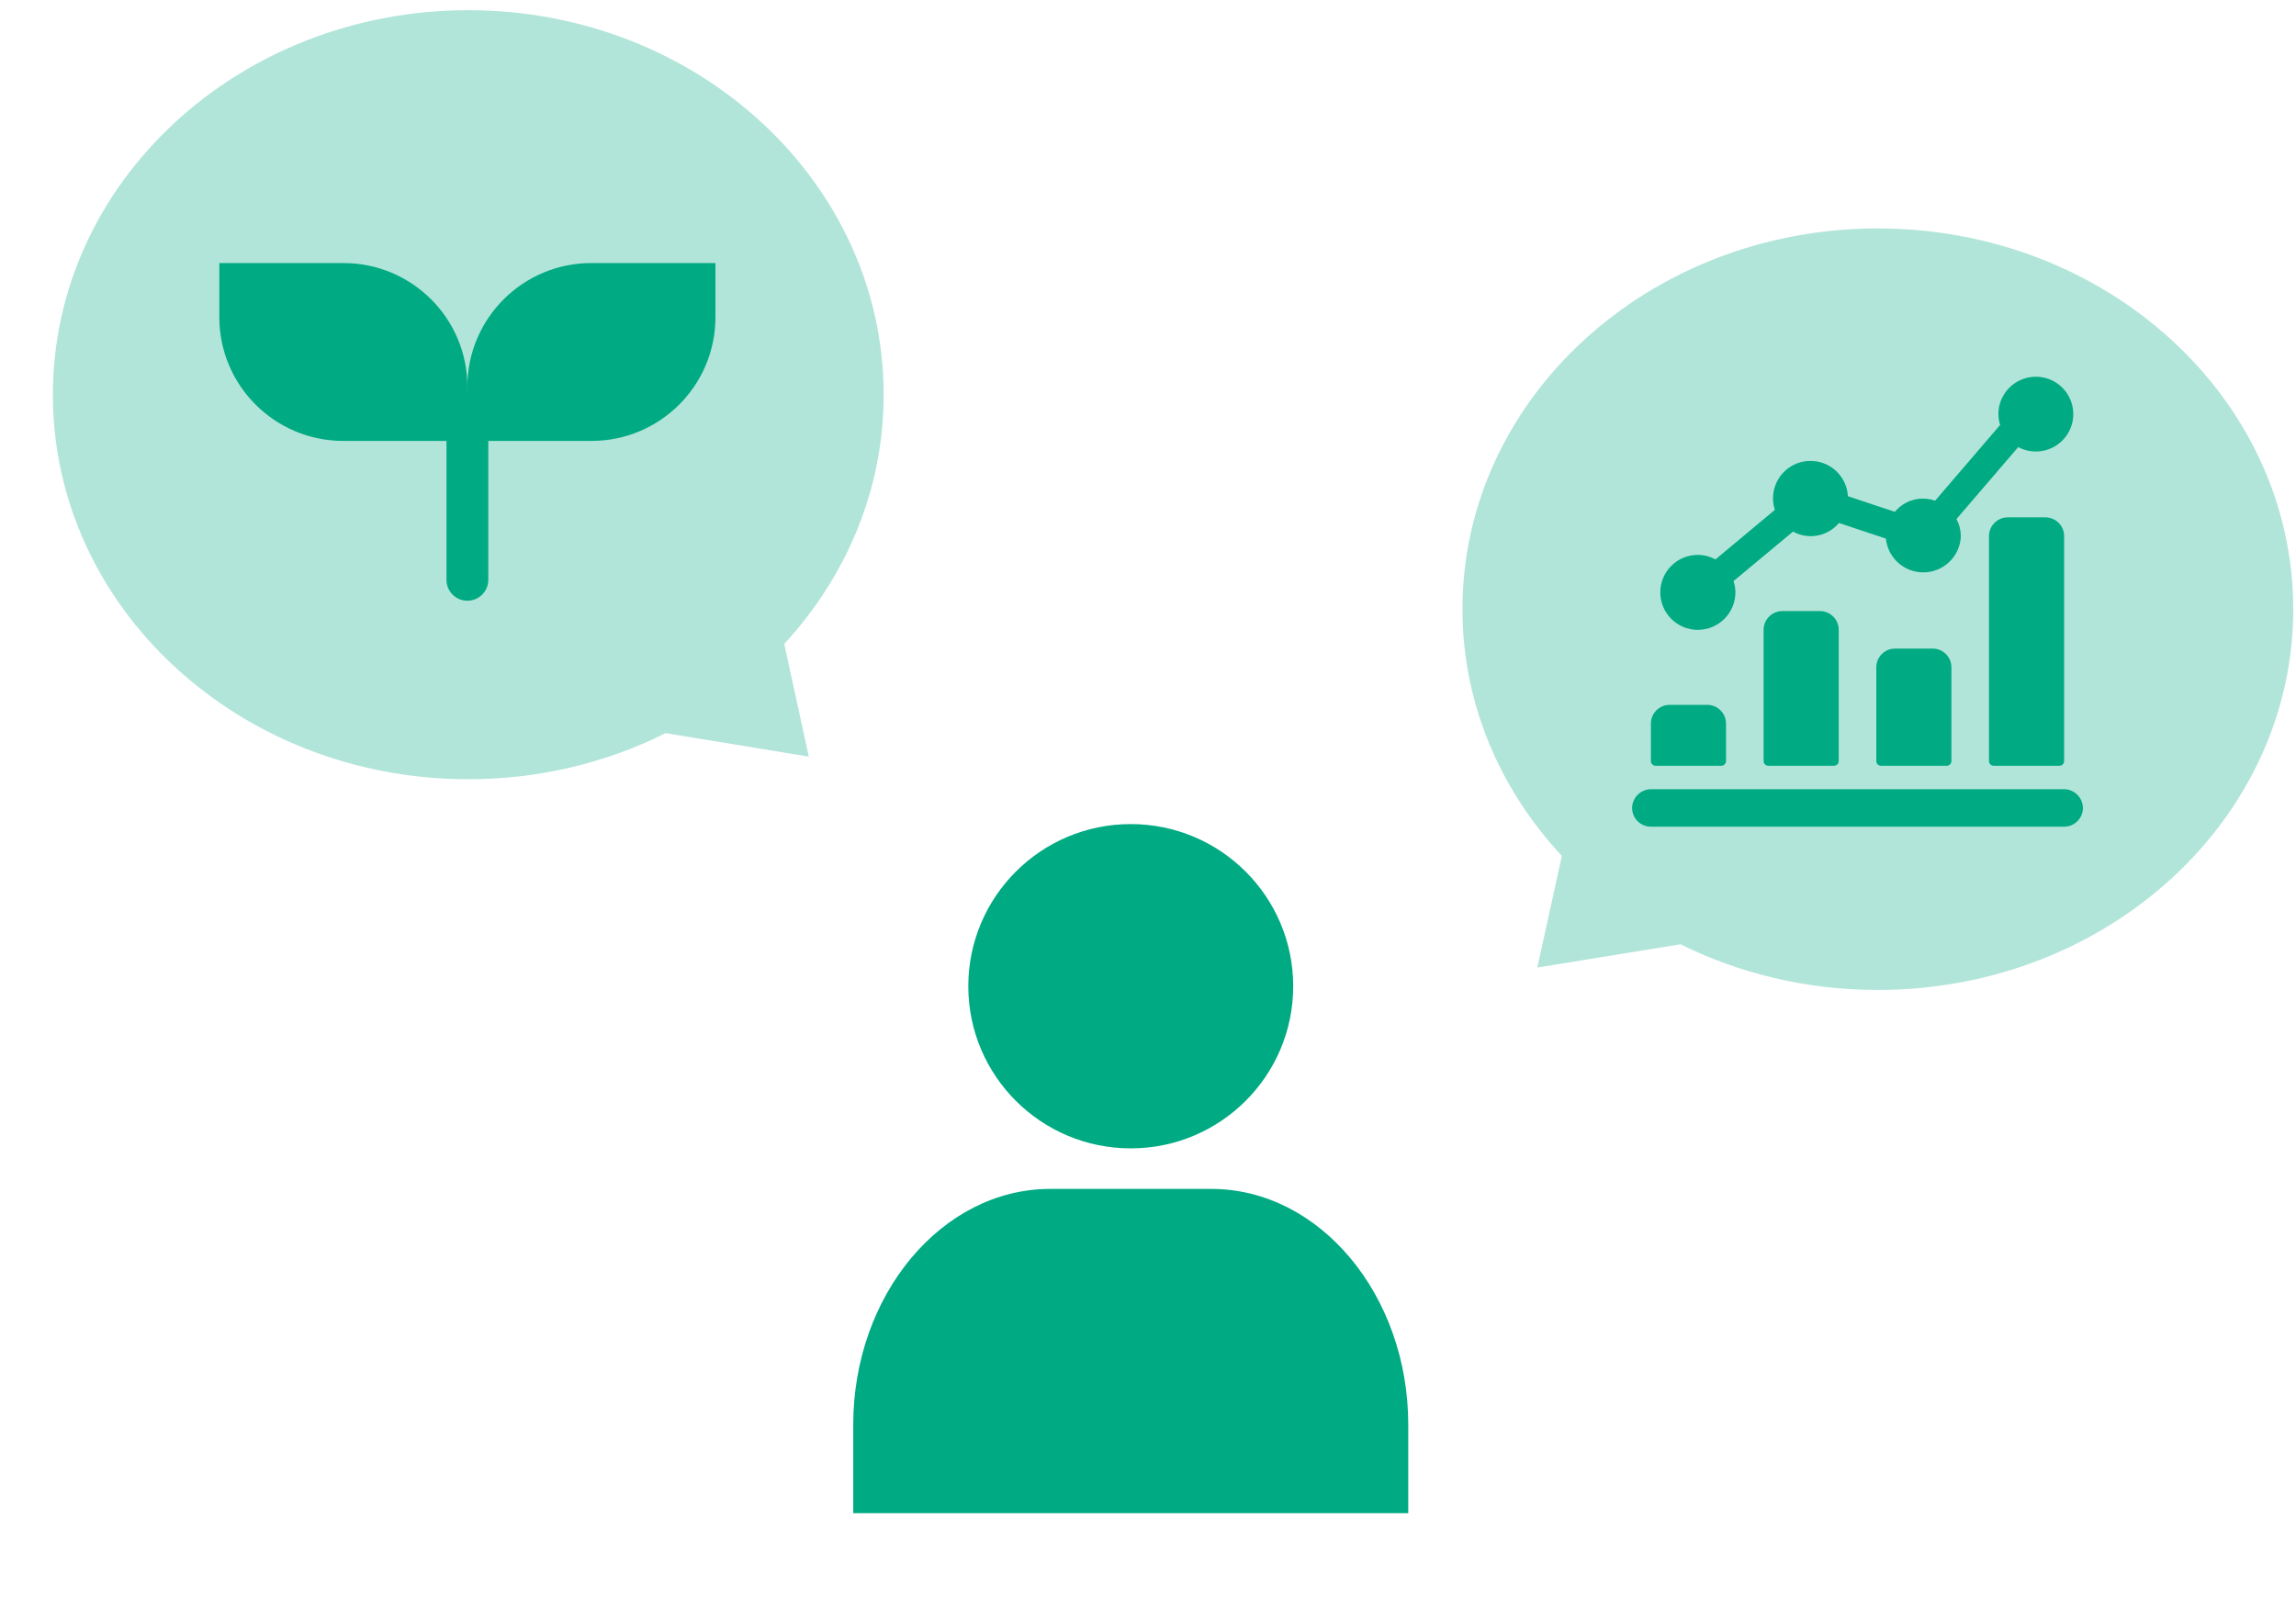 <svg width="174" height="121" viewBox="0 0 174 121" fill="none" xmlns="http://www.w3.org/2000/svg">
<g clip-path="url(#clip0_912_54741)">
<path d="M142.31 17.312C124.924 17.312 110.83 30.233 110.83 46.17C110.83 53.311 113.675 59.835 118.363 64.872L116.502 73.329L127.356 71.567C131.804 73.772 136.896 75.027 142.31 75.027C159.697 75.027 173.791 62.106 173.791 46.17C173.791 30.233 159.696 17.312 142.31 17.312Z" fill="#B2E5D9"/>
<path d="M130.45 58.036C130.646 58.036 130.805 57.877 130.805 57.681V54.84C130.805 54.056 130.168 53.419 129.382 53.419H126.535C125.75 53.419 125.112 54.056 125.112 54.84V57.681C125.112 57.877 125.271 58.036 125.467 58.036H130.45Z" fill="#00AA82"/>
<path d="M138.99 58.035C139.187 58.035 139.346 57.876 139.346 57.68V47.733C139.346 46.949 138.708 46.312 137.923 46.312H135.076C134.29 46.312 133.652 46.949 133.652 47.733V57.68C133.652 57.876 133.811 58.035 134.008 58.035H138.99Z" fill="#00AA82"/>
<path d="M147.532 58.036C147.728 58.036 147.887 57.877 147.887 57.681V50.576C147.887 49.792 147.25 49.155 146.464 49.155H143.617C142.832 49.155 142.194 49.792 142.194 50.576V57.681C142.194 57.877 142.353 58.036 142.549 58.036H147.532Z" fill="#00AA82"/>
<path d="M156.072 58.036C156.269 58.036 156.428 57.877 156.428 57.681V40.63C156.428 39.846 155.79 39.209 155.005 39.209H152.158C151.372 39.209 150.734 39.846 150.734 40.63V57.681C150.734 57.877 150.893 58.036 151.09 58.036H156.072Z" fill="#00AA82"/>
<path d="M128.67 47.734C130.242 47.734 131.516 46.462 131.516 44.893C131.513 44.602 131.465 44.316 131.373 44.04L135.882 40.289C137.05 40.931 138.508 40.656 139.362 39.635L142.921 40.82C143.078 42.382 144.472 43.522 146.038 43.365C147.457 43.224 148.554 42.054 148.6 40.63C148.597 40.179 148.484 39.733 148.27 39.335L152.949 33.886C154.333 34.622 156.052 34.099 156.789 32.718C157.527 31.337 157.003 29.621 155.62 28.885C154.236 28.149 152.517 28.672 151.78 30.053C151.56 30.466 151.444 30.927 151.446 31.396C151.45 31.671 151.495 31.944 151.578 32.207L146.649 37.949C145.556 37.56 144.338 37.897 143.601 38.791L140.042 37.608C139.955 36.044 138.615 34.848 137.048 34.935C135.482 35.022 134.284 36.359 134.371 37.923C134.384 38.167 134.429 38.409 134.506 38.642L130.002 42.4C129.593 42.175 129.136 42.056 128.67 42.054C127.097 42.054 125.823 43.325 125.823 44.895C125.823 46.465 127.097 47.737 128.67 47.737V47.734Z" fill="#00AA82"/>
<path d="M156.429 59.812H125.112C124.331 59.824 123.701 60.453 123.688 61.232C123.688 62.017 124.326 62.653 125.112 62.653H156.429C157.215 62.653 157.853 62.017 157.853 61.232C157.841 60.452 157.21 59.823 156.429 59.812Z" fill="#00AA82"/>
<path d="M35.487 0.772C52.873 0.772 66.967 13.821 66.967 29.915C66.967 37.127 64.122 43.716 59.434 48.803L61.295 57.344L50.441 55.564C45.993 57.791 40.901 59.058 35.487 59.058C18.1 59.058 4.006 46.01 4.006 29.915C4.006 13.821 18.101 0.772 35.487 0.772Z" fill="#B2E5D9"/>
<path d="M85.693 87.034C92.492 87.034 98.004 81.532 98.004 74.745C98.004 67.958 92.492 62.456 85.693 62.456C78.894 62.456 73.382 67.958 73.382 74.745C73.382 81.532 78.894 87.034 85.693 87.034Z" fill="#00AA82"/>
<path d="M106.724 114.683V107.981C106.724 98.15 100.009 90.106 91.801 90.106H79.585C71.377 90.106 64.662 98.15 64.662 107.981V114.683H106.724Z" fill="#00AA82"/>
<path d="M35.42 45.528C34.545 45.528 33.836 44.82 33.836 43.947V31.439C33.836 30.567 34.545 29.858 35.42 29.858C36.295 29.858 37.004 30.567 37.004 31.439V43.947C37.004 44.82 36.295 45.528 35.42 45.528Z" fill="#00AA82"/>
<path d="M44.81 19.936H54.219V24.043C54.219 29.216 50.011 33.416 44.829 33.416H35.419V29.31C35.419 24.137 39.627 19.936 44.81 19.936Z" fill="#00AA82"/>
<path d="M35.421 33.416H26.012C20.829 33.416 16.621 29.216 16.621 24.042V19.936H26.031C31.213 19.936 35.421 24.137 35.421 29.31V33.416Z" fill="#00AA82"/>
</g>
<defs>
<clipPath id="clip0_912_54741">
<rect width="174" height="120" fill="white" transform="translate(0 0.396)"/>
</clipPath>
</defs>
</svg>
